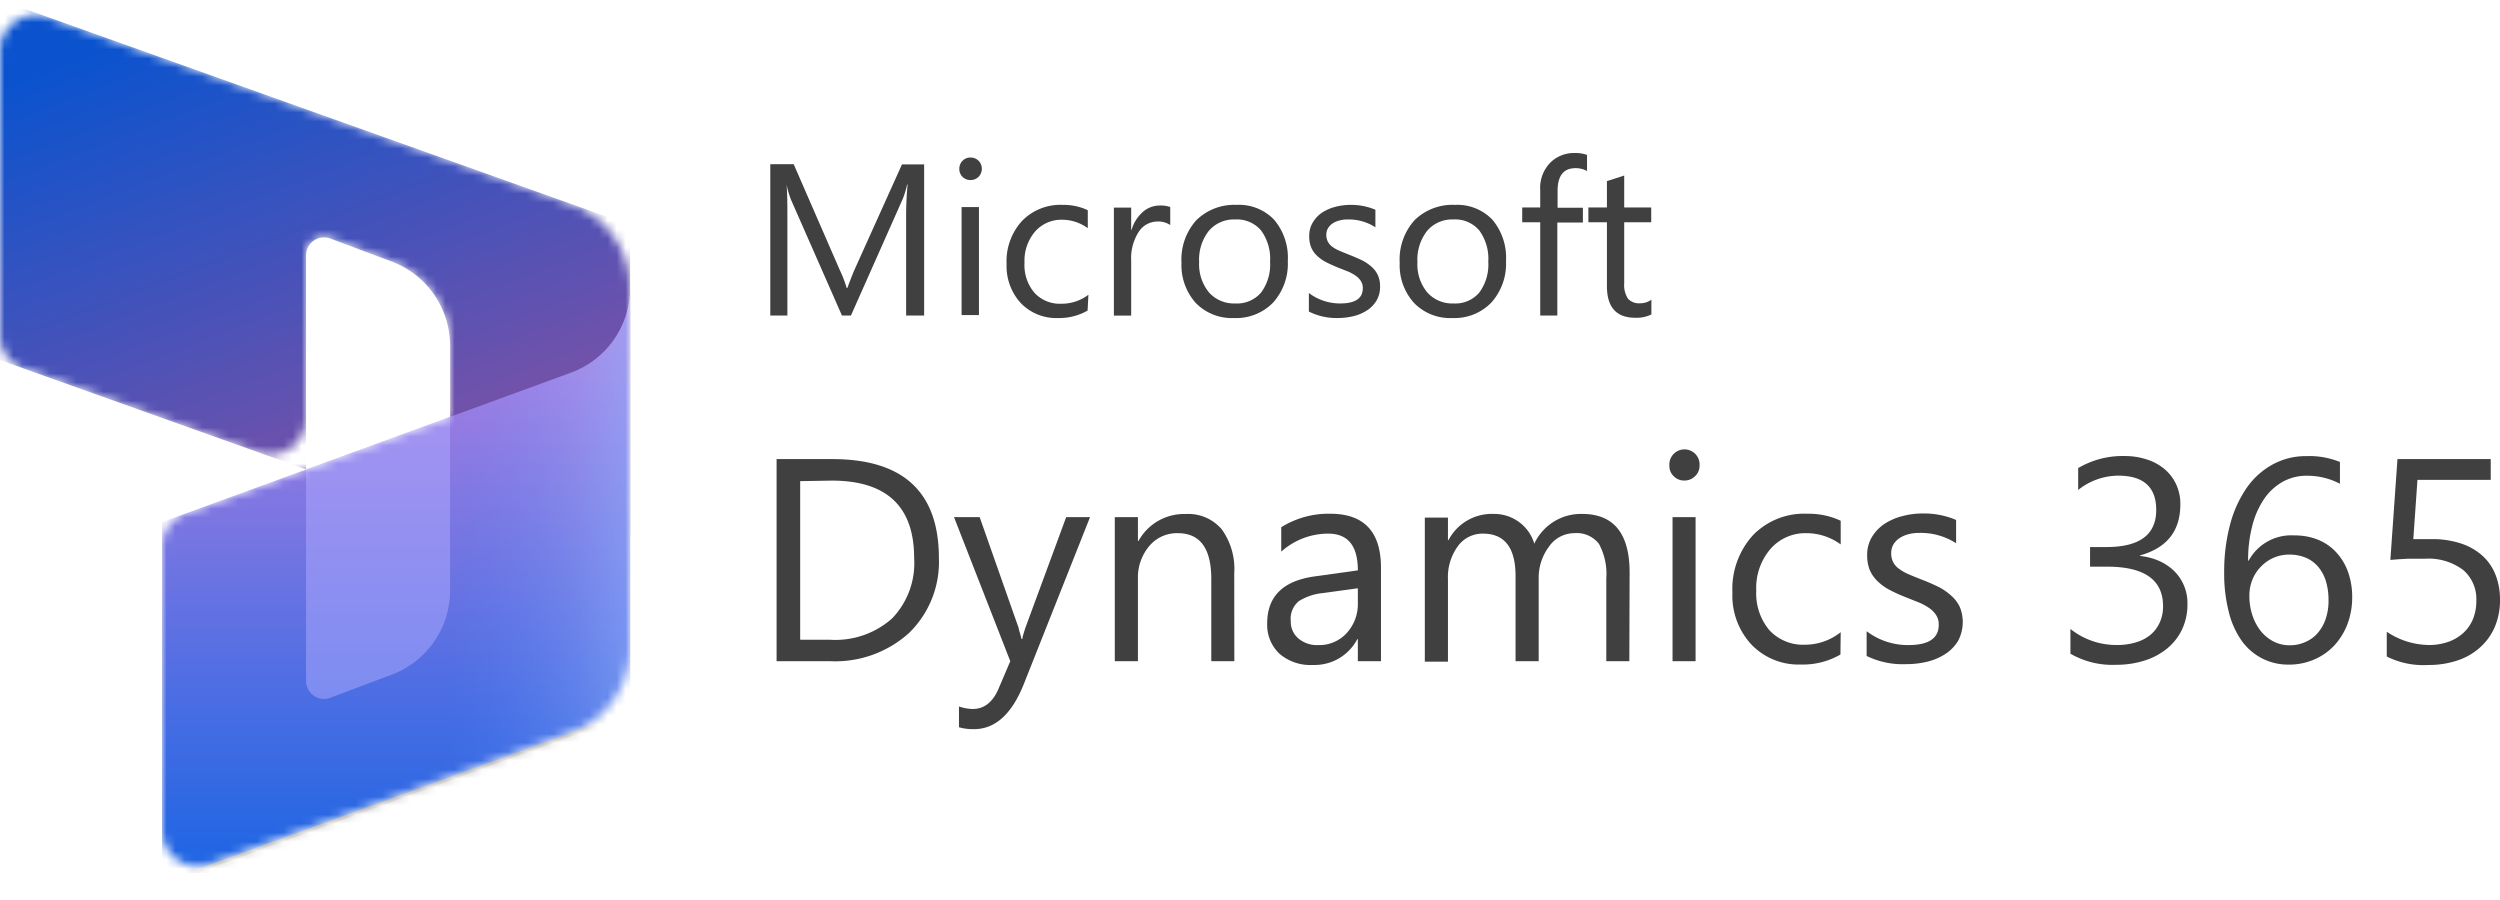 <svg xmlns="http://www.w3.org/2000/svg" xmlns:xlink="http://www.w3.org/1999/xlink" width="277.72" height="100" viewBox="0 0 277.72 100"><defs><style>.a{fill:#fff;}.b{fill:none;}.c{clip-path:url(#a);}.d{mask:url(#b);}.e{fill:url(#c);}.f{fill-opacity:0.24;}.g{fill-opacity:0.32;}.h{fill:url(#d);}.i,.j{isolation:isolate;opacity:0.5;}.i{fill:url(#e);}.j{fill:#b0adff;}.k{fill:#404040;}</style><clipPath id="a" transform="translate(-12 1)"><rect class="b" width="96" height="96"/></clipPath><mask id="b" x="0" y="0" width="70" height="100" maskUnits="userSpaceOnUse"><g transform="translate(-12 1)"><path class="a" d="M82,31.05a10,10,0,0,0-6.64-9.42L17.35.91A4,4,0,0,0,12,4.68v31.5A4,4,0,0,0,14.65,40l26,9.28A4,4,0,0,0,46,45.47V27.38a2,2,0,0,1,2.7-1.88l6.82,2.57A10,10,0,0,1,62,37.43v7.88L32.63,56A4,4,0,0,0,30,59.8V91.28A4,4,0,0,0,35.37,95L75.43,80.4A10,10,0,0,0,82,71Z"/></g></mask><linearGradient id="c" x1="35.03" y1="97.85" x2="53.64" y2="49.12" gradientTransform="matrix(1, 0, 0, -1, 0, 98)" gradientUnits="userSpaceOnUse"><stop offset="0" stop-color="#0b53ce"/><stop offset="1" stop-color="#7252aa"/></linearGradient><linearGradient id="d" x1="56" y1="4.51" x2="56" y2="62.58" gradientTransform="matrix(1, 0, 0, -1, 0, 98)" gradientUnits="userSpaceOnUse"><stop offset="0" stop-color="#2266e3"/><stop offset="1" stop-color="#ae7fe2"/></linearGradient><linearGradient id="e" x1="82" y1="34" x2="62.08" y2="34" gradientTransform="matrix(1, 0, 0, -1, 0, 98)" gradientUnits="userSpaceOnUse"><stop offset="0" stop-color="#94b9ff"/><stop offset="0.29" stop-color="#94b9ff" stop-opacity="0.52"/><stop offset="1" stop-color="#538fff" stop-opacity="0"/></linearGradient></defs><g class="c"><g class="d"><path class="e" d="M12-1,82,24V58.32a4,4,0,0,1-5.34,3.77L62,56.86V37.42a10,10,0,0,0-6.48-9.36L48.7,25.5A2,2,0,0,0,46,27.38V51.14L12,39Z" transform="translate(-12 1)"/><path class="f" d="M82,31.4h0a10,10,0,0,1-6.57,9.4L30,57.4v40l52-19Z" transform="translate(-12 1)"/><path class="g" d="M82,33h0a10,10,0,0,1-6.57,9.4L30,59V99L82,80Z" transform="translate(-12 1)"/><path class="h" d="M82,31h0a10,10,0,0,1-6.57,9.4L30,57V97L82,78Z" transform="translate(-12 1)"/><path class="i" d="M82,31h0a10,10,0,0,1-6.57,9.4L30,57V97L82,78Z" transform="translate(-12 1)"/><path class="j" d="M62,45.32,46,51.18V74.63a2,2,0,0,0,2.71,1.88l6.82-2.57A10,10,0,0,0,62,64.58Z" transform="translate(-12 1)"/></g></g><path class="k" d="M114.66,34.05h-2V22.77c0-.89.05-2,.16-3.27h-.05a9.63,9.63,0,0,1-.5,1.63l-5.74,12.92h-1L99.89,21.23a9.37,9.37,0,0,1-.51-1.73h0c.06.68.09,1.77.09,3.3V34.05h-1.9V17.24h2.6L105.29,29a13.63,13.63,0,0,1,.77,2h.07c.34-.93.61-1.61.81-2.07l5.26-11.67h2.46Z" transform="translate(-12 1)"/><path class="k" d="M119.81,19a1.22,1.22,0,0,1-.88-.35,1.2,1.2,0,0,1-.36-.89,1.22,1.22,0,0,1,.36-.9,1.19,1.19,0,0,1,.88-.36,1.25,1.25,0,0,1,.9.36,1.28,1.28,0,0,1,0,1.78A1.25,1.25,0,0,1,119.81,19Zm.94,15h-1.93v-12h1.93Z" transform="translate(-12 1)"/><path class="k" d="M132.82,33.5a6.32,6.32,0,0,1-3.28.83,5.45,5.45,0,0,1-4.15-1.67,6.07,6.07,0,0,1-1.57-4.33,6.63,6.63,0,0,1,1.7-4.77,5.93,5.93,0,0,1,4.53-1.8,6.3,6.3,0,0,1,2.79.59v2a4.85,4.85,0,0,0-2.86-.94,3.87,3.87,0,0,0-3,1.32,5,5,0,0,0-1.17,3.46,4.75,4.75,0,0,0,1.1,3.33,3.83,3.83,0,0,0,3,1.22,4.88,4.88,0,0,0,3-1Z" transform="translate(-12 1)"/><path class="k" d="M142,24a2.34,2.34,0,0,0-1.45-.39,2.47,2.47,0,0,0-2.06,1.16,5.39,5.39,0,0,0-.83,3.17v6.12h-1.92v-12h1.92v2.47h.05a4.19,4.19,0,0,1,1.26-2,2.85,2.85,0,0,1,1.88-.7A3.16,3.16,0,0,1,142,22Z" transform="translate(-12 1)"/><path class="k" d="M149.08,34.33a5.58,5.58,0,0,1-4.25-1.68,6.28,6.28,0,0,1-1.58-4.46,6.52,6.52,0,0,1,1.65-4.73,6,6,0,0,1,4.46-1.7,5.39,5.39,0,0,1,4.19,1.66A6.52,6.52,0,0,1,155.06,28a6.46,6.46,0,0,1-1.62,4.6A5.72,5.72,0,0,1,149.08,34.33Zm.14-10.95a3.66,3.66,0,0,0-2.93,1.26,5.18,5.18,0,0,0-1.08,3.48,4.92,4.92,0,0,0,1.09,3.36,3.71,3.71,0,0,0,2.92,1.23,3.51,3.51,0,0,0,2.87-1.21,5.22,5.22,0,0,0,1-3.43,5.32,5.32,0,0,0-1-3.47A3.52,3.52,0,0,0,149.22,23.38Z" transform="translate(-12 1)"/><path class="k" d="M157.4,33.61V31.55a5.72,5.72,0,0,0,3.46,1.16c1.69,0,2.53-.56,2.53-1.69a1.4,1.4,0,0,0-.22-.81,2.16,2.16,0,0,0-.58-.59,4.46,4.46,0,0,0-.87-.47l-1.07-.42c-.53-.22-1-.43-1.4-.64a4.45,4.45,0,0,1-1-.73,2.79,2.79,0,0,1-.61-.92,3.2,3.2,0,0,1-.2-1.21,2.83,2.83,0,0,1,.38-1.49,3.45,3.45,0,0,1,1-1.09,4.92,4.92,0,0,1,1.47-.66,6.53,6.53,0,0,1,1.71-.23,6.87,6.87,0,0,1,2.79.54v1.95a5.42,5.42,0,0,0-3.05-.87,3.25,3.25,0,0,0-1,.13,2.35,2.35,0,0,0-.75.34,1.85,1.85,0,0,0-.48.53,1.47,1.47,0,0,0-.17.69,1.67,1.67,0,0,0,.17.78,1.79,1.79,0,0,0,.5.57,4,4,0,0,0,.8.44c.31.14.67.28,1.07.44s1,.41,1.43.62a4.89,4.89,0,0,1,1.07.73,2.82,2.82,0,0,1,.69.93,3,3,0,0,1,.24,1.26,3,3,0,0,1-.39,1.54,3.31,3.31,0,0,1-1.05,1.09,4.79,4.79,0,0,1-1.51.65,7.52,7.52,0,0,1-1.8.21A6.79,6.79,0,0,1,157.4,33.61Z" transform="translate(-12 1)"/><path class="k" d="M173.33,34.33a5.57,5.57,0,0,1-4.25-1.68,6.24,6.24,0,0,1-1.59-4.46,6.52,6.52,0,0,1,1.65-4.73,6,6,0,0,1,4.47-1.7,5.4,5.4,0,0,1,4.19,1.66A6.57,6.57,0,0,1,179.3,28a6.46,6.46,0,0,1-1.62,4.6A5.69,5.69,0,0,1,173.33,34.33Zm.14-10.95a3.65,3.65,0,0,0-2.93,1.26,5.18,5.18,0,0,0-1.08,3.48,4.87,4.87,0,0,0,1.09,3.36,3.71,3.71,0,0,0,2.92,1.23,3.48,3.48,0,0,0,2.86-1.21,5.22,5.22,0,0,0,1-3.43,5.32,5.32,0,0,0-1-3.47A3.49,3.49,0,0,0,173.47,23.38Z" transform="translate(-12 1)"/><path class="k" d="M188.3,18a2.55,2.55,0,0,0-1.27-.32c-1.35,0-2,.85-2,2.54v1.86h2.81v1.64H185V34.05H183.1V23.69h-2V22.05h2V20.1a4,4,0,0,1,1.09-3,3.69,3.69,0,0,1,2.72-1.1,3.73,3.73,0,0,1,1.39.21Z" transform="translate(-12 1)"/><path class="k" d="M195.45,33.93a3.69,3.69,0,0,1-1.79.37q-3.15,0-3.15-3.51v-7.1h-2.06V22.05h2.06V19.12l1.92-.62v3.55h3v1.64h-3v6.76a2.82,2.82,0,0,0,.41,1.72,1.65,1.65,0,0,0,1.36.52,2.05,2.05,0,0,0,1.25-.4Z" transform="translate(-12 1)"/><path class="k" d="M98.27,72.45V50h6.18Q116.3,50,116.3,61A11,11,0,0,1,113,69.3a12.22,12.22,0,0,1-8.81,3.15Zm2.62-20V70.07h3.34a9.49,9.49,0,0,0,6.86-2.36A8.83,8.83,0,0,0,113.55,61q0-8.61-9.16-8.61Z" transform="translate(-12 1)"/><path class="k" d="M133.09,56.45,125.73,75q-2,5-5.53,5a5.71,5.71,0,0,1-1.67-.21V77.48a5,5,0,0,0,1.52.28c1.29,0,2.26-.77,2.9-2.31l1.28-3-6.25-16h2.85l4.33,12.31c0,.15.16.56.32,1.22h.1c0-.25.15-.65.31-1.19l4.55-12.34Z" transform="translate(-12 1)"/><path class="k" d="M149.12,72.45h-2.56V63.32q0-5.09-3.72-5.09a4,4,0,0,0-3.18,1.44,5.41,5.41,0,0,0-1.25,3.65v9.13h-2.57v-16h2.57V59.1h.06a5.78,5.78,0,0,1,5.25-3,4.88,4.88,0,0,1,4,1.7,7.52,7.52,0,0,1,1.39,4.89Z" transform="translate(-12 1)"/><path class="k" d="M165.41,72.45h-2.57V70h-.06a5.36,5.36,0,0,1-4.92,2.87,5.27,5.27,0,0,1-3.74-1.26,4.41,4.41,0,0,1-1.35-3.36q0-4.49,5.28-5.22l4.79-.67q0-4.08-3.29-4.08a7.83,7.83,0,0,0-5.22,2V57.57a9.9,9.9,0,0,1,5.44-1.5q5.64,0,5.64,6Zm-2.57-8.1-3.86.53a6.18,6.18,0,0,0-2.68.89,2.53,2.53,0,0,0-.91,2.24,2.42,2.42,0,0,0,.84,1.91,3.19,3.19,0,0,0,2.22.74,4.12,4.12,0,0,0,3.15-1.33A4.76,4.76,0,0,0,162.84,66Z" transform="translate(-12 1)"/><path class="k" d="M193,72.45h-2.56V63.26a7,7,0,0,0-.82-3.85,3.12,3.12,0,0,0-2.76-1.18,3.43,3.43,0,0,0-2.79,1.5,5.77,5.77,0,0,0-1.14,3.59v9.13h-2.57V63q0-4.73-3.64-4.72a3.38,3.38,0,0,0-2.78,1.41,5.84,5.84,0,0,0-1.09,3.68v9.13h-2.57v-16h2.57V59h.06a5.43,5.43,0,0,1,5-2.91,4.64,4.64,0,0,1,2.86.92,4.54,4.54,0,0,1,1.67,2.39,5.72,5.72,0,0,1,5.31-3.31q5.28,0,5.28,6.52Z" transform="translate(-12 1)"/><path class="k" d="M199.11,52.38a1.58,1.58,0,0,1-1.17-.47,1.54,1.54,0,0,1-.49-1.18,1.68,1.68,0,1,1,3.35,0,1.57,1.57,0,0,1-.5,1.17A1.62,1.62,0,0,1,199.11,52.38Zm1.25,20.07H197.8v-16h2.56Z" transform="translate(-12 1)"/><path class="k" d="M216.45,71.71a8.3,8.3,0,0,1-4.37,1.11,7.26,7.26,0,0,1-5.53-2.23,8,8,0,0,1-2.1-5.77,8.88,8.88,0,0,1,2.27-6.35,7.92,7.92,0,0,1,6.05-2.4,8.4,8.4,0,0,1,3.71.78v2.63a6.43,6.43,0,0,0-3.81-1.25,5.13,5.13,0,0,0-4,1.76,6.64,6.64,0,0,0-1.57,4.61A6.36,6.36,0,0,0,208.55,69a5.12,5.12,0,0,0,4,1.62,6.4,6.4,0,0,0,3.93-1.39Z" transform="translate(-12 1)"/><path class="k" d="M219.36,71.87V69.12A7.57,7.57,0,0,0,224,70.66c2.25,0,3.37-.75,3.37-2.25a1.9,1.9,0,0,0-.29-1.08,2.79,2.79,0,0,0-.78-.79,6.18,6.18,0,0,0-1.15-.62l-1.43-.57a17.66,17.66,0,0,1-1.87-.85,5.64,5.64,0,0,1-1.34-1,3.8,3.8,0,0,1-.82-1.22,4.42,4.42,0,0,1-.27-1.61,3.8,3.8,0,0,1,.52-2,4.62,4.62,0,0,1,1.37-1.45,6.48,6.48,0,0,1,2-.88,8.64,8.64,0,0,1,2.28-.3,9.13,9.13,0,0,1,3.71.72v2.59a7.23,7.23,0,0,0-4.06-1.15,4.65,4.65,0,0,0-1.29.16,3.42,3.42,0,0,0-1,.46,2.26,2.26,0,0,0-.64.71,1.9,1.9,0,0,0-.22.92,2.19,2.19,0,0,0,.22,1,2.07,2.07,0,0,0,.67.75,5,5,0,0,0,1.06.6c.41.18.89.37,1.42.58.71.27,1.34.55,1.91.83a6.51,6.51,0,0,1,1.43,1,3.82,3.82,0,0,1,.92,1.24,4.44,4.44,0,0,1-.2,3.74,4.51,4.51,0,0,1-1.4,1.45,6.45,6.45,0,0,1-2,.86,9.84,9.84,0,0,1-2.39.28A9.13,9.13,0,0,1,219.36,71.87Z" transform="translate(-12 1)"/><path class="k" d="M255,66.1a6.55,6.55,0,0,1-.57,2.76A6.14,6.14,0,0,1,252.79,71a7.46,7.46,0,0,1-2.49,1.36,10.2,10.2,0,0,1-3.21.49A9.33,9.33,0,0,1,242,71.62V68.87a8.15,8.15,0,0,0,5.19,1.78,6.94,6.94,0,0,0,2.11-.3,4.54,4.54,0,0,0,1.63-.86,3.89,3.89,0,0,0,1-1.36,4.3,4.3,0,0,0,.36-1.79q0-4.4-6.25-4.39h-1.86V59.77H246q5.53,0,5.53-4.12,0-3.81-4.22-3.81a7.18,7.18,0,0,0-4.45,1.59V51A9.67,9.67,0,0,1,248,49.66a7.84,7.84,0,0,1,2.55.4,5.77,5.77,0,0,1,1.95,1.09,4.9,4.9,0,0,1,1.26,1.69,5.14,5.14,0,0,1,.45,2.17c0,3-1.49,4.84-4.47,5.69v.06a7.2,7.2,0,0,1,2.11.55,5.76,5.76,0,0,1,1.67,1.12A5,5,0,0,1,255,66.1Z" transform="translate(-12 1)"/><path class="k" d="M273.3,65.34a8.35,8.35,0,0,1-.53,3,7.46,7.46,0,0,1-1.47,2.38,6.66,6.66,0,0,1-2.24,1.55,7,7,0,0,1-2.81.56,6.35,6.35,0,0,1-3-.71,6.42,6.42,0,0,1-2.27-2,9.57,9.57,0,0,1-1.41-3.23,17.09,17.09,0,0,1-.49-4.29,20.32,20.32,0,0,1,.65-5.31,13,13,0,0,1,1.84-4.08,8.44,8.44,0,0,1,2.89-2.61,7.65,7.65,0,0,1,3.76-.93,9,9,0,0,1,3.72.65v2.42a7.78,7.78,0,0,0-3.65-.89,5.45,5.45,0,0,0-2.71.67,6.2,6.2,0,0,0-2.06,1.9,9.36,9.36,0,0,0-1.32,3,14.86,14.86,0,0,0-.46,3.86h.06a5.38,5.38,0,0,1,5.11-2.8,6.8,6.8,0,0,1,2.65.5,5.67,5.67,0,0,1,2,1.41,6.34,6.34,0,0,1,1.29,2.18A8.18,8.18,0,0,1,273.3,65.34Zm-2.63.32a7.15,7.15,0,0,0-.29-2.1,4.63,4.63,0,0,0-.86-1.6,3.7,3.7,0,0,0-1.36-1,4.73,4.73,0,0,0-1.85-.35,4.3,4.3,0,0,0-1.76.36,4.41,4.41,0,0,0-1.41,1,4.35,4.35,0,0,0-.93,1.44,4.57,4.57,0,0,0-.33,1.74,6.88,6.88,0,0,0,.32,2.16,5.77,5.77,0,0,0,.92,1.76,4.46,4.46,0,0,0,1.42,1.18,3.82,3.82,0,0,0,1.82.43,4.08,4.08,0,0,0,1.76-.37,3.73,3.73,0,0,0,1.36-1,4.71,4.71,0,0,0,.88-1.57A6.18,6.18,0,0,0,270.67,65.66Z" transform="translate(-12 1)"/><path class="k" d="M289.72,65.6a7.6,7.6,0,0,1-.56,3,6.39,6.39,0,0,1-1.61,2.28,7,7,0,0,1-2.5,1.47,9.92,9.92,0,0,1-3.27.52,9.07,9.07,0,0,1-4.64-.94V69.18a8.53,8.53,0,0,0,4.67,1.47,6.35,6.35,0,0,0,2.2-.36,4.85,4.85,0,0,0,1.66-1,4.33,4.33,0,0,0,1.06-1.55,5.29,5.29,0,0,0,.36-2,4.25,4.25,0,0,0-1.47-3.43,6.41,6.41,0,0,0-4.26-1.24h-.95l-1,0-1,.06-.87.07L278.33,50h10.36v2.31h-8.14l-.46,6.58,1.07,0,1,0a10.08,10.08,0,0,1,3.18.47,6.7,6.7,0,0,1,2.39,1.34,5.6,5.6,0,0,1,1.48,2.12A7.46,7.46,0,0,1,289.72,65.6Z" transform="translate(-12 1)"/></svg>
